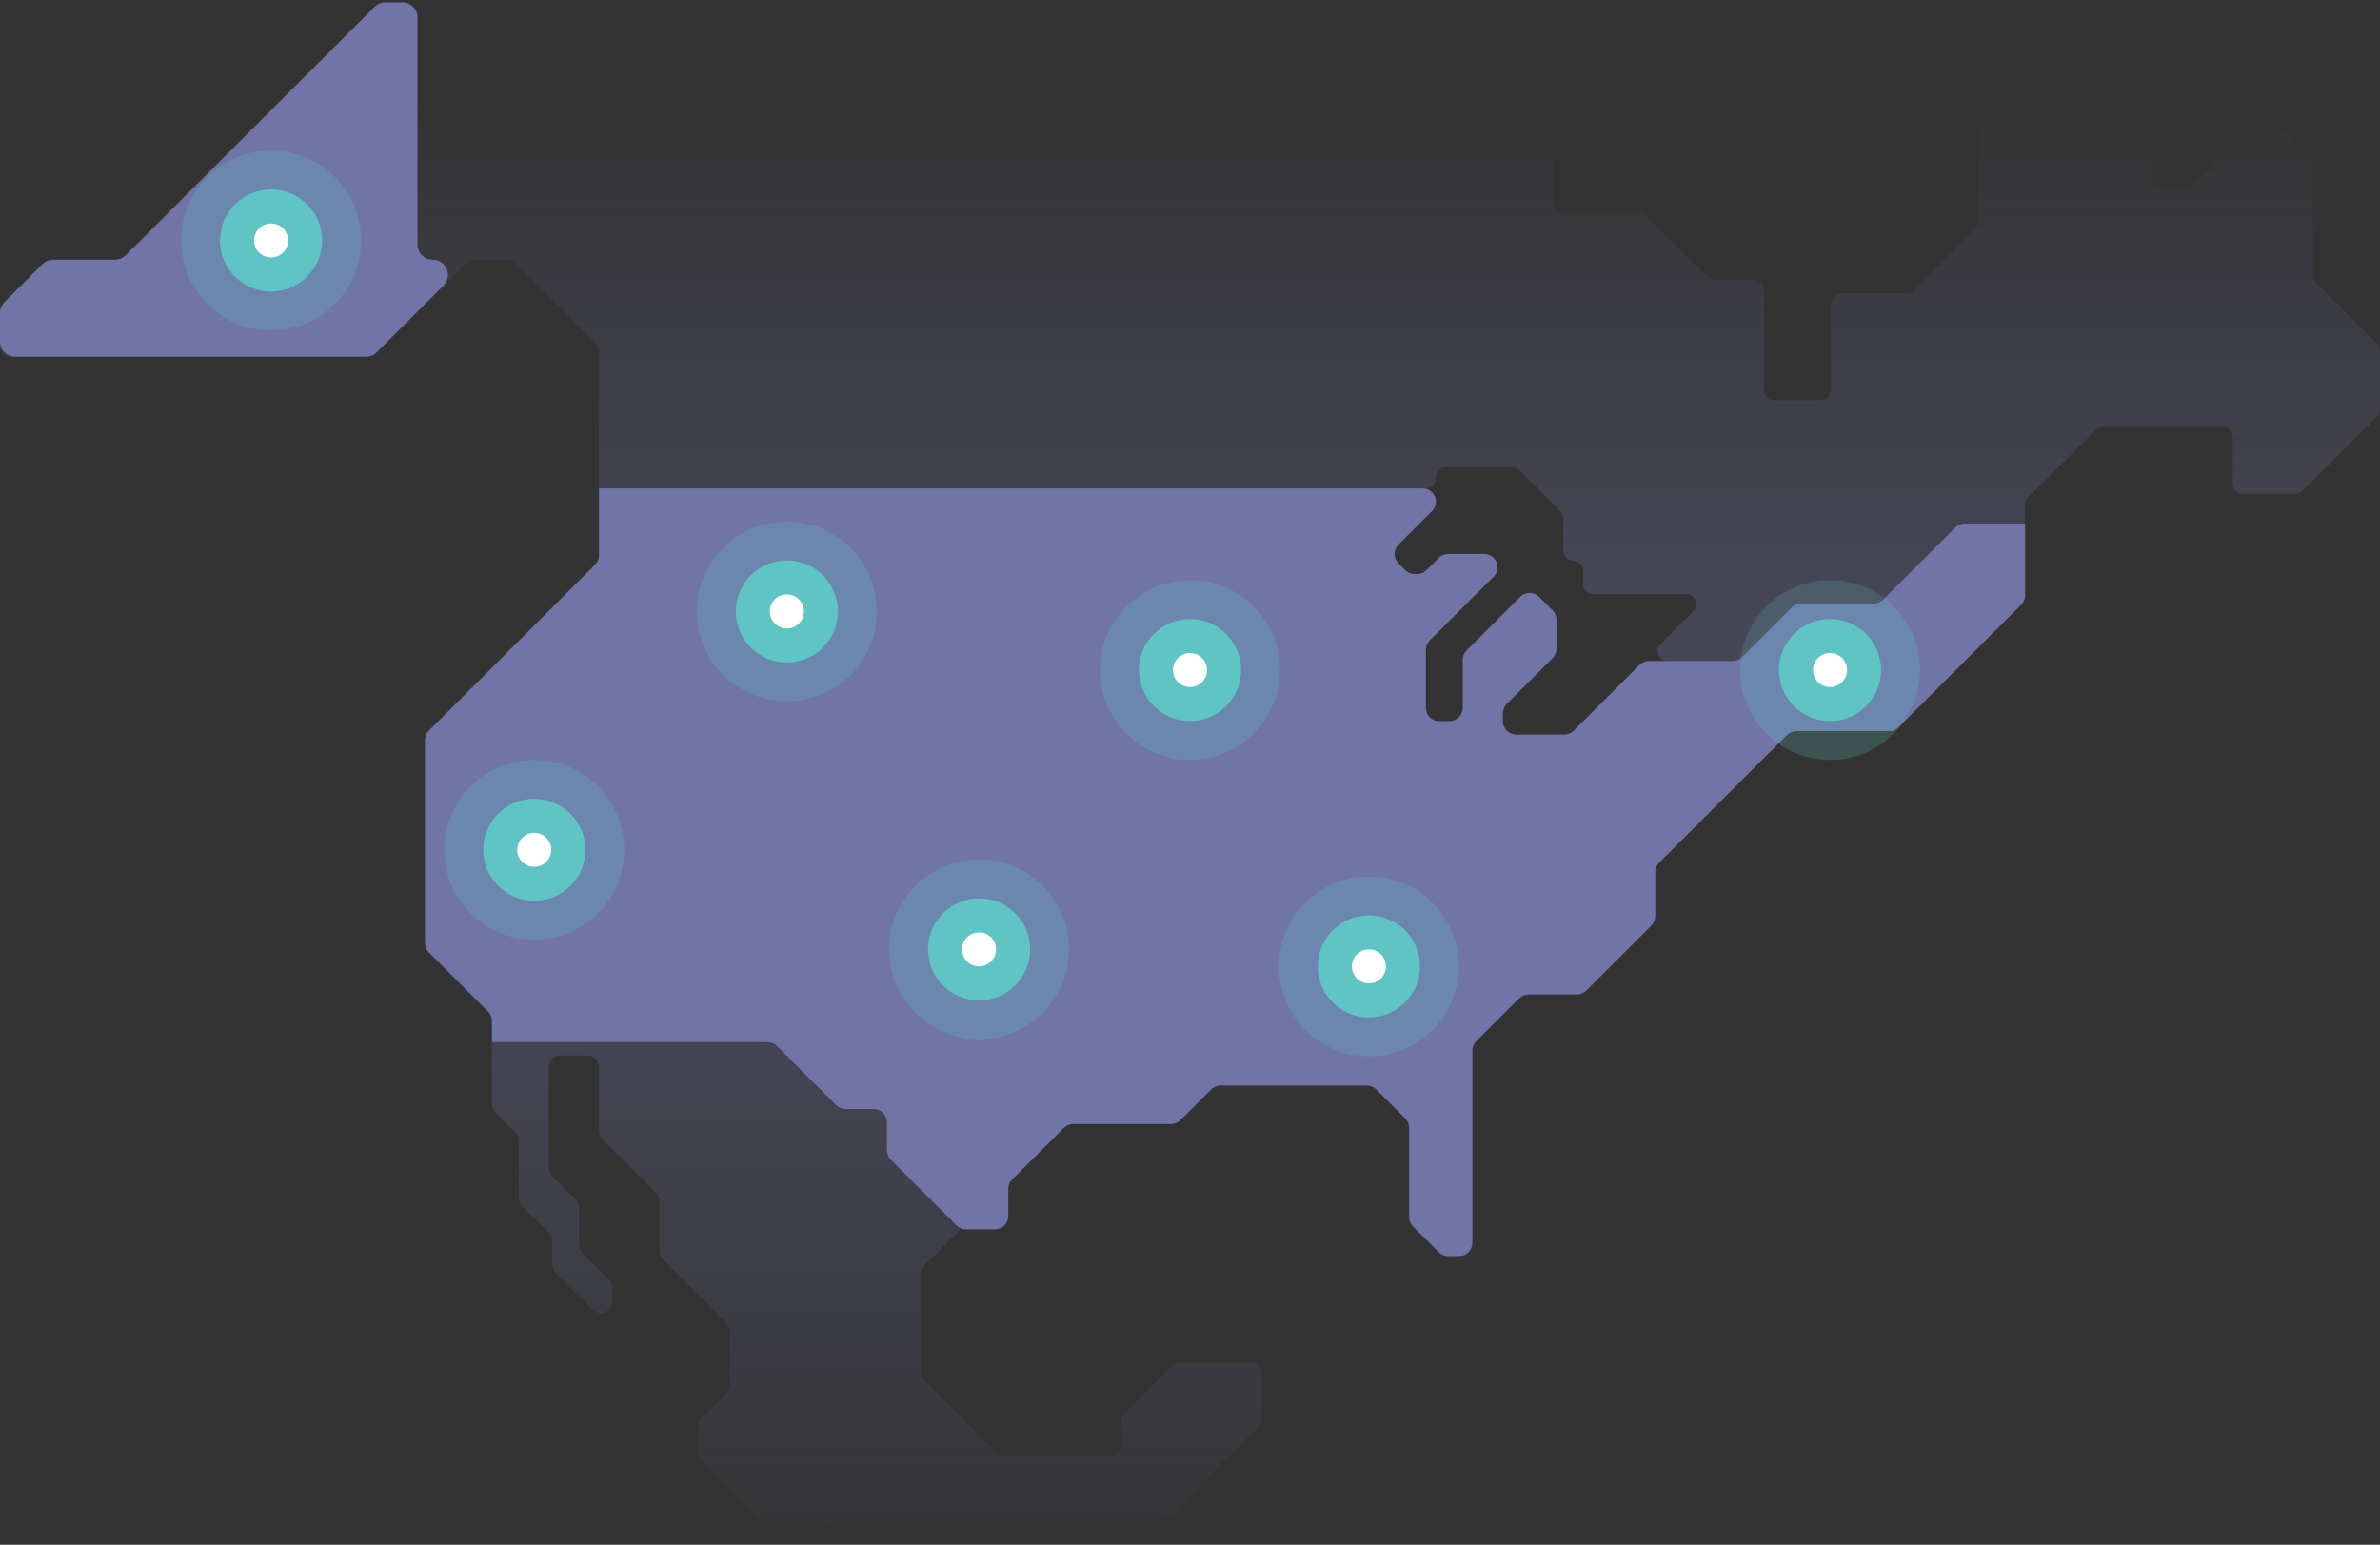 <svg width="493" height="320" viewBox="0 0 493 320" fill="none" xmlns="http://www.w3.org/2000/svg">
<rect x="0" y="0" width="493" height="320" fill="#333333" stroke="none"/>
<g clip-path="url(#clip0_1695_6061)">
<path opacity="0.3" d="M101.896 215.875V228.712C101.896 229.361 102.154 229.984 102.614 230.444L106.725 234.551C107.185 235.01 107.443 235.632 107.443 236.283V248.106C107.443 248.755 107.701 249.378 108.16 249.838L113.659 255.33C114.119 255.789 114.377 256.412 114.377 257.062V261.96C114.377 262.609 114.635 263.232 115.094 263.692L122.673 271.261C123.133 271.72 123.756 271.978 124.407 271.978C125.761 271.978 126.859 270.881 126.859 269.529V266.759C126.859 266.11 126.601 265.488 126.141 265.027L120.643 259.535C120.183 259.076 119.925 258.454 119.925 257.803V250.135C119.925 249.486 119.667 248.864 119.207 248.403L114.402 243.604C113.943 243.145 113.684 242.522 113.684 241.872V221.094C113.684 219.742 114.783 218.645 116.136 218.645H121.635C122.989 218.645 124.087 219.742 124.087 221.094V234.253C124.087 234.903 124.345 235.525 124.805 235.986L135.85 247.018C136.31 247.477 136.568 248.099 136.568 248.75V259.187C136.568 259.837 136.826 260.459 137.286 260.919L150.412 274.03C150.872 274.489 151.13 275.111 151.13 275.762V286.893C151.13 287.542 150.872 288.164 150.412 288.625L145.26 293.77C144.801 294.229 144.543 294.852 144.543 295.502V300.747C144.543 301.396 144.801 302.018 145.26 302.479L157.173 314.377C157.632 314.836 158.256 315.094 158.907 315.094H170.225C170.875 315.094 171.498 315.351 171.959 315.81L180.491 324.331C180.95 324.791 181.573 325.048 182.225 325.048H197.964C198.614 325.048 199.237 324.791 199.698 324.331L203.357 320.677C204.314 319.721 205.867 319.721 206.824 320.677L219.783 333.62L221.17 335.006V323.602C221.17 322.25 222.269 321.153 223.622 321.153H234.023C234.673 321.153 235.297 320.895 235.758 320.436L260.673 295.552C261.132 295.093 261.39 294.47 261.39 293.82V284.815C261.39 283.464 260.292 282.367 258.938 282.367H244.377C243.727 282.367 243.103 282.624 242.642 283.083L232.983 292.731C232.523 293.19 232.265 293.813 232.265 294.463V299.312C232.265 300.664 231.167 301.761 229.813 301.761H208.316C207.666 301.761 207.043 301.503 206.582 301.044L191.375 285.856C190.916 285.397 190.658 284.775 190.658 284.124V263.989C190.658 263.34 190.916 262.718 191.375 262.257L198.26 255.381C198.72 254.922 198.978 254.299 198.978 253.649V197.117C198.978 195.765 197.879 194.668 196.526 194.668H116.805C115.969 194.668 115.189 195.095 114.739 195.799L101.895 215.878L101.896 215.875Z" fill="url(#paint0_linear_1695_6061)"/>
<path d="M388.121 125.006H373.094C372.363 125.006 371.664 125.296 371.148 125.811L360.824 136.122C360.308 136.638 359.609 136.928 358.879 136.928H341.574C340.844 136.928 340.145 137.218 339.629 137.733L325.992 151.354C325.476 151.869 324.776 152.159 324.046 152.159H314.068C312.548 152.159 311.317 150.928 311.317 149.412V147.757C311.317 147.027 311.607 146.329 312.123 145.814L321.607 136.342C322.123 135.827 322.413 135.128 322.413 134.399V128.364C322.413 127.635 322.123 126.936 321.607 126.421L318.811 123.629C317.736 122.556 315.994 122.556 314.919 123.629L303.802 134.732C303.286 135.248 302.996 135.946 302.996 136.676V146.642C302.996 148.16 301.763 149.389 300.245 149.389H298.12C296.6 149.389 295.369 148.158 295.369 146.642V134.599C295.369 133.869 295.66 133.171 296.176 132.655L309.395 119.452C311.128 117.721 309.901 114.761 307.45 114.761H299.975C299.245 114.761 298.546 115.051 298.03 115.567L295.48 118.113C294.964 118.628 294.265 118.918 293.535 118.918H293.04C292.31 118.918 291.61 118.628 291.094 118.113L289.686 116.706C288.611 115.633 288.611 113.892 289.686 112.819L296.642 105.871C297.158 105.356 297.449 104.657 297.449 103.928C297.449 102.41 296.216 101.18 294.698 101.18H286.833H277.684H124.086V115.01C124.086 115.74 123.796 116.438 123.28 116.954L88.832 151.359C88.316 151.875 88.025 152.573 88.025 153.303V195.352C88.025 196.081 88.316 196.78 88.832 197.295L101.089 209.537C101.605 210.052 101.895 210.751 101.895 211.48V215.882H159.005C159.735 215.882 160.435 216.172 160.951 216.688L173.207 228.929C173.723 229.445 174.423 229.735 175.153 229.735H180.97C182.49 229.735 183.721 230.966 183.721 232.482V238.293C183.721 239.022 184.012 239.721 184.528 240.236L198.172 253.863C198.688 254.379 199.387 254.669 200.117 254.669H206.108C207.628 254.669 208.859 253.438 208.859 251.921V246.284C208.859 245.555 209.15 244.856 209.666 244.341L220.363 233.657C220.879 233.141 221.578 232.851 222.309 232.851H242.567C243.297 232.851 243.996 232.561 244.512 232.046L250.875 225.69C251.392 225.175 252.091 224.885 252.821 224.885H283.134C283.864 224.885 284.563 225.175 285.079 225.69L291.096 231.699C291.612 232.215 291.902 232.913 291.902 233.643V252.144C291.902 252.873 292.192 253.572 292.709 254.087L298.031 259.403C298.547 259.919 299.246 260.209 299.977 260.209H302.24C303.76 260.209 304.991 258.978 304.991 257.461V217.627C304.991 216.898 305.281 216.199 305.797 215.684L314.674 206.818C315.19 206.302 315.889 206.012 316.62 206.012H326.649C327.379 206.012 328.078 205.722 328.594 205.207L342.065 191.752C342.581 191.237 342.872 190.539 342.872 189.809V180.659C342.872 179.929 343.162 179.231 343.678 178.715L370.151 152.275C370.667 151.759 371.367 151.469 372.097 151.469H391.314C392.045 151.469 392.744 151.179 393.26 150.664L418.693 125.262C419.209 124.747 419.499 124.048 419.499 123.319V108.444H406.992C406.261 108.444 405.562 108.734 405.046 109.249L390.071 124.206C389.555 124.721 388.856 125.011 388.125 125.011L388.121 125.006Z" fill="#7074A7"/>
<path d="M283.561 218.815C293.859 218.815 302.206 210.478 302.206 200.193C302.206 189.908 293.859 181.571 283.561 181.571C273.264 181.571 264.916 189.908 264.916 200.193C264.916 210.478 273.264 218.815 283.561 218.815Z" fill="#5DD3CA" fill-opacity="0.2"/>
<path d="M283.56 210.761C289.404 210.761 294.142 206.03 294.142 200.193C294.142 194.356 289.404 189.624 283.56 189.624C277.716 189.624 272.979 194.356 272.979 200.193C272.979 206.03 277.716 210.761 283.56 210.761Z" fill="#5DD3CA" fill-opacity="0.8"/>
<path d="M283.561 203.715C285.509 203.715 287.089 202.137 287.089 200.191C287.089 198.245 285.509 196.668 283.561 196.668C281.613 196.668 280.033 198.245 280.033 200.191C280.033 202.137 281.613 203.715 283.561 203.715Z" fill="white"/>
<path d="M202.807 215.292C213.105 215.292 221.452 206.954 221.452 196.67C221.452 186.385 213.105 178.047 202.807 178.047C192.51 178.047 184.162 186.385 184.162 196.67C184.162 206.954 192.51 215.292 202.807 215.292Z" fill="#5DD3CA" fill-opacity="0.2"/>
<path d="M202.808 207.238C208.652 207.238 213.39 202.507 213.39 196.67C213.39 190.833 208.652 186.101 202.808 186.101C196.964 186.101 192.227 190.833 192.227 196.67C192.227 202.507 196.964 207.238 202.808 207.238Z" fill="#5DD3CA" fill-opacity="0.8"/>
<path d="M202.807 200.191C204.755 200.191 206.335 198.614 206.335 196.668C206.335 194.722 204.755 193.145 202.807 193.145C200.859 193.145 199.279 194.722 199.279 196.668C199.279 198.614 200.859 200.191 202.807 200.191Z" fill="white"/>
<path d="M246.499 157.423C256.796 157.423 265.144 149.085 265.144 138.8C265.144 128.515 256.796 120.178 246.499 120.178C236.201 120.178 227.854 128.515 227.854 138.8C227.854 149.085 236.201 157.423 246.499 157.423Z" fill="#5DD3CA" fill-opacity="0.2"/>
<path d="M246.5 149.369C252.344 149.369 257.081 144.637 257.081 138.8C257.081 132.963 252.344 128.232 246.5 128.232C240.656 128.232 235.918 132.963 235.918 138.8C235.918 144.637 240.656 149.369 246.5 149.369Z" fill="#5DD3CA" fill-opacity="0.8"/>
<path d="M246.498 142.322C248.447 142.322 250.026 140.745 250.026 138.799C250.026 136.853 248.447 135.275 246.498 135.275C244.55 135.275 242.971 136.853 242.971 138.799C242.971 140.745 244.55 142.322 246.498 142.322Z" fill="white"/>
<path d="M379.079 157.423C389.376 157.423 397.724 149.085 397.724 138.8C397.724 128.515 389.376 120.178 379.079 120.178C368.781 120.178 360.434 128.515 360.434 138.8C360.434 149.085 368.781 157.423 379.079 157.423Z" fill="#5DD3CA" fill-opacity="0.2"/>
<path d="M379.08 149.37C384.924 149.37 389.661 144.638 389.661 138.802C389.661 132.965 384.924 128.233 379.08 128.233C373.236 128.233 368.498 132.965 368.498 138.802C368.498 144.638 373.236 149.37 379.08 149.37Z" fill="#5DD3CA" fill-opacity="0.8"/>
<path d="M379.078 142.324C381.027 142.324 382.606 140.746 382.606 138.8C382.606 136.854 381.027 135.277 379.078 135.277C377.13 135.277 375.551 136.854 375.551 138.8C375.551 140.746 377.13 142.324 379.078 142.324Z" fill="white"/>
<path d="M110.672 194.667C120.97 194.667 129.318 186.33 129.318 176.045C129.318 165.76 120.97 157.423 110.672 157.423C100.375 157.423 92.027 165.76 92.027 176.045C92.027 186.33 100.375 194.667 110.672 194.667Z" fill="#5DD3CA" fill-opacity="0.2"/>
<path d="M110.673 186.614C116.518 186.614 121.255 181.882 121.255 176.045C121.255 170.208 116.518 165.476 110.673 165.476C104.829 165.476 100.092 170.208 100.092 176.045C100.092 181.882 104.829 186.614 110.673 186.614Z" fill="#5DD3CA" fill-opacity="0.8"/>
<path d="M110.672 179.567C112.621 179.567 114.2 177.989 114.2 176.043C114.2 174.097 112.621 172.52 110.672 172.52C108.724 172.52 107.145 174.097 107.145 176.043C107.145 177.989 108.724 179.567 110.672 179.567Z" fill="white"/>
<path d="M162.997 145.287C173.294 145.287 181.642 136.949 181.642 126.664C181.642 116.379 173.294 108.042 162.997 108.042C152.699 108.042 144.352 116.379 144.352 126.664C144.352 136.949 152.699 145.287 162.997 145.287Z" fill="#5DD3CA" fill-opacity="0.2"/>
<path d="M162.998 137.234C168.842 137.234 173.579 132.503 173.579 126.666C173.579 120.829 168.842 116.097 162.998 116.097C157.154 116.097 152.416 120.829 152.416 126.666C152.416 132.503 157.154 137.234 162.998 137.234Z" fill="#5DD3CA" fill-opacity="0.8"/>
<path d="M162.996 130.188C164.945 130.188 166.524 128.61 166.524 126.664C166.524 124.718 164.945 123.141 162.996 123.141C161.048 123.141 159.469 124.718 159.469 126.664C159.469 128.61 161.048 130.188 162.996 130.188Z" fill="white"/>
<path opacity="0.3" d="M435.61 88.437H460.415C461.56 88.437 462.489 89.365 462.489 90.508V100.217C462.489 101.36 463.418 102.288 464.563 102.288H475.498C476.048 102.288 476.576 102.07 476.965 101.681L492.392 86.272C492.781 85.884 493 85.357 493 84.808V72.672C493 72.123 492.781 71.596 492.392 71.207L479.738 58.569C479.349 58.18 479.13 57.653 479.13 57.104V33.887C479.13 33.337 478.912 32.811 478.523 32.422L470.888 24.797C470.079 23.988 468.764 23.988 467.955 24.797L454.774 37.962C454.384 38.351 453.857 38.569 453.307 38.569H447.918C446.774 38.569 445.844 37.641 445.844 36.498V14.322C445.844 13.179 444.915 12.251 443.77 12.251H423.126C422.576 12.251 422.049 12.469 421.66 12.858L410.393 24.111C410.004 24.5 409.785 25.026 409.785 25.575V46.023C409.785 46.572 409.567 47.099 409.177 47.487L396.523 60.126C396.134 60.515 395.607 60.733 395.057 60.733H381.348C380.203 60.733 379.274 61.661 379.274 62.804V80.824C379.274 81.968 378.345 82.895 377.2 82.895H367.48C366.335 82.895 365.406 81.968 365.406 80.824V60.033C365.406 58.89 364.476 57.962 363.332 57.962H355.169C354.62 57.962 354.092 57.743 353.703 57.355L341.049 44.716C340.66 44.327 340.132 44.109 339.582 44.109H323.792C322.648 44.109 321.718 43.181 321.718 42.038V23.497C321.718 22.948 321.937 22.421 322.326 22.032L337.06 7.316C337.449 6.928 337.977 6.71 338.526 6.71H371.481C372.031 6.71 372.558 6.491 372.947 6.103L386.988 -7.92C387.377 -8.309 387.595 -8.836 387.595 -9.385V-29.997H191.521C190.967 -29.997 190.437 -29.776 190.048 -29.383L161.037 -0.133C160.648 0.26 160.116 0.481 159.563 0.481H79.37C78.82 0.481 78.293 0.699 77.904 1.088L25.723 53.203C25.334 53.592 24.807 53.81 24.257 53.81H10.568C10.018 53.81 9.49 54.028 9.101 54.417L0.608 62.9C0.219 63.289 0 63.816 0 64.365V71.824C0 72.968 0.929 73.896 2.074 73.896H76.265C76.815 73.896 77.343 73.677 77.732 73.289L96.626 54.417C97.016 54.028 97.543 53.81 98.093 53.81H105.195C105.744 53.81 106.272 54.028 106.661 54.417L123.476 71.212C123.865 71.6 124.084 72.127 124.084 72.676V101.173H295.372C296.517 101.173 297.446 100.245 297.446 99.101V98.82C297.446 97.676 298.375 96.748 299.52 96.748H313.229C313.779 96.748 314.306 96.966 314.696 97.355L323.189 105.838C323.578 106.227 323.797 106.753 323.797 107.303V114.069C323.797 115.213 324.726 116.141 325.871 116.141C327.021 116.141 327.952 117.076 327.945 118.225L327.928 120.982C327.921 122.131 328.851 123.066 330.002 123.066H349.301C351.15 123.066 352.075 125.298 350.768 126.602L343.973 133.389C342.666 134.694 343.592 136.925 345.439 136.925H359.157C359.707 136.925 360.234 136.706 360.623 136.318L371.344 125.611C371.733 125.222 372.261 125.004 372.811 125.004H388.399C388.949 125.004 389.476 124.786 389.865 124.397L405.237 109.045C405.626 108.656 406.153 108.438 406.703 108.438H419.491V104.531C419.491 103.982 419.71 103.455 420.099 103.067L434.139 89.044C434.528 88.655 435.055 88.437 435.605 88.437H435.61Z" fill="url(#paint1_linear_1695_6061)"/>
<path d="M79.816 0.481H83.343C85.082 0.481 86.49 1.888 86.49 3.624V50.668C86.49 52.405 87.899 53.812 89.637 53.812C92.44 53.812 93.844 57.197 91.862 59.177L78.046 72.976C77.455 73.566 76.656 73.897 75.821 73.897H3.147C1.409 73.897 0 72.49 0 70.754V64.81C0 63.976 0.331 63.176 0.922 62.587L8.787 54.733C9.378 54.142 10.177 53.812 11.012 53.812H23.813C24.647 53.812 25.448 53.481 26.038 52.891L77.589 1.4C78.18 0.81 78.98 0.479 79.814 0.479L79.816 0.481Z" fill="#7074A7"/>
<path d="M56.153 68.444C66.45 68.444 74.798 60.107 74.798 49.822C74.798 39.537 66.45 31.2 56.153 31.2C45.855 31.2 37.508 39.537 37.508 49.822C37.508 60.107 45.855 68.444 56.153 68.444Z" fill="#5DD3CA" fill-opacity="0.2"/>
<path d="M56.154 60.391C61.998 60.391 66.736 55.659 66.736 49.822C66.736 43.985 61.998 39.253 56.154 39.253C50.31 39.253 45.572 43.985 45.572 49.822C45.572 55.659 50.31 60.391 56.154 60.391Z" fill="#5DD3CA" fill-opacity="0.8"/>
<path d="M56.155 53.344C58.103 53.344 59.682 51.766 59.682 49.821C59.682 47.875 58.103 46.297 56.155 46.297C54.206 46.297 52.627 47.875 52.627 49.821C52.627 51.766 54.206 53.344 56.155 53.344Z" fill="white"/>
</g>
<defs>
<linearGradient id="paint0_linear_1695_6061" x1="181.642" y1="329.898" x2="181.642" y2="205.431" gradientUnits="userSpaceOnUse">
<stop stop-color="#7074A7" stop-opacity="0"/>
<stop offset="1" stop-color="#7074A7"/>
</linearGradient>
<linearGradient id="paint1_linear_1695_6061" x1="246.499" y1="19.692" x2="246.499" y2="122.396" gradientUnits="userSpaceOnUse">
<stop stop-color="#7074A7" stop-opacity="0"/>
<stop offset="1" stop-color="#7074A7"/>
</linearGradient>
<clipPath id="clip0_1695_6061">
<rect width="493" height="320" fill="white"/>
</clipPath>
</defs>
</svg>
